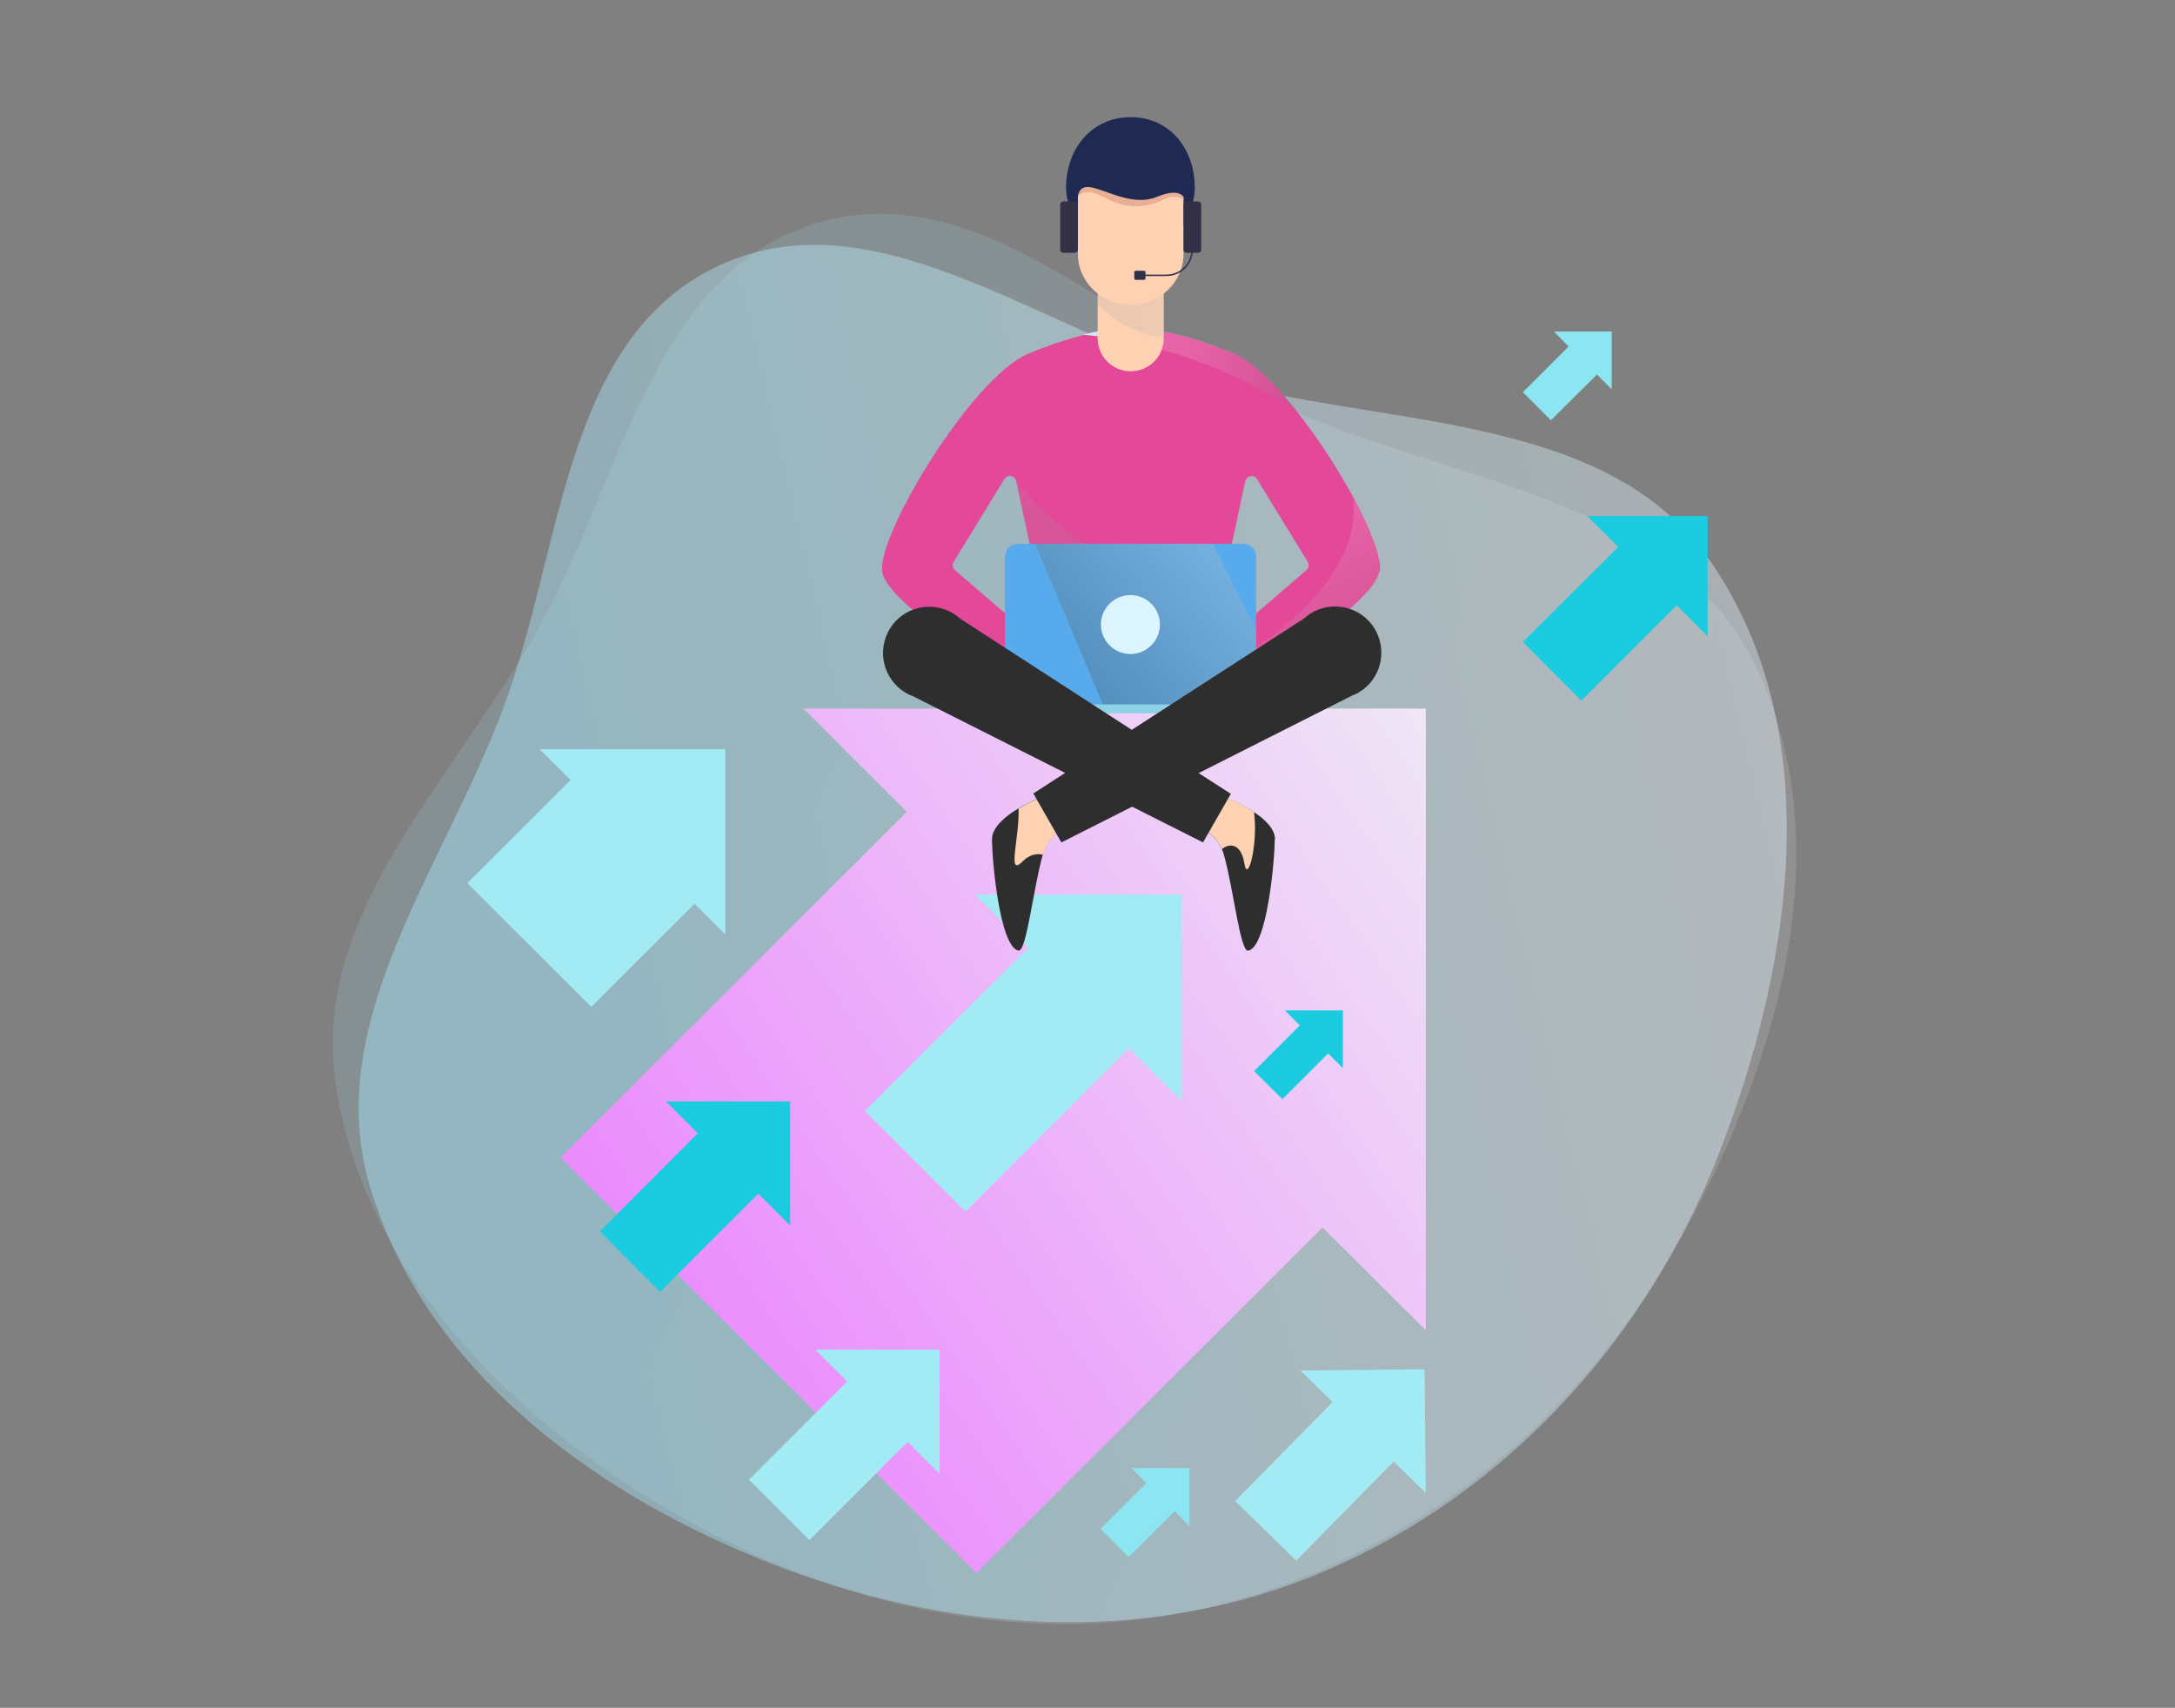<svg width="242" height="190" viewBox="0 0 242 190" fill="none" xmlns="http://www.w3.org/2000/svg">
<rect x="0" y="0" width="242" height="190" fill="#808080" stroke="none"/>
<g clip-path="url(#clip0_2313_41394)">
<path opacity="0.15" fill-rule="evenodd" clip-rule="evenodd" d="M195.385 74.17C205.074 94.598 197.629 119.145 186.411 138.805C175.391 158.117 157.432 172.859 135.875 178.464C114.932 183.908 92.976 178.889 74.346 167.939C56.366 157.37 40.388 141.148 37.345 120.551C34.544 101.592 50.529 86.74 59.876 69.981C69.095 53.45 72.582 30.444 90.706 24.87C108.889 19.277 124.624 36.683 141.816 44.78C160.975 53.803 186.327 55.07 195.385 74.17Z" fill="url(#paint0_linear_2313_41394)"/>
<path opacity="0.42" fill-rule="evenodd" clip-rule="evenodd" d="M190.591 62.853C203.217 81.612 199.513 106.993 191.351 128.102C183.332 148.839 167.771 166.088 147.289 174.836C127.391 183.335 104.932 181.637 84.878 173.58C65.522 165.804 47.304 152.139 41.226 132.224C35.63 113.893 49.224 96.829 55.968 78.867C62.621 61.148 62.64 37.88 79.732 29.672C96.878 21.438 115.032 36.309 133.239 41.758C153.529 47.831 178.787 45.314 190.591 62.853Z" fill="url(#paint1_linear_2313_41394)"/>
<path d="M158.643 78.83H89.397L100.889 90.31L62.375 128.785L108.638 175L147.152 136.558L158.643 148.006V78.83Z" fill="url(#paint2_linear_2313_41394)"/>
<path d="M80.696 83.356H60.043L63.491 86.767L51.999 98.247L65.789 112.023L77.281 100.543L80.696 103.955V83.356Z" fill="#A3EBF4"/>
<path d="M87.92 122.534H74.097L77.643 126.076L66.742 136.999L73.44 143.723L84.374 132.801L87.92 136.343V122.534Z" fill="#1BCBE0"/>
<path d="M104.538 150.148H90.715L94.261 153.69L83.327 164.613L90.058 171.337L100.992 160.414L104.538 163.957V150.148Z" fill="#A3EBF4"/>
<path d="M131.49 99.523H108.506L114.416 105.427L96.227 123.598L107.423 134.783L125.613 116.612L131.49 122.483V99.523Z" fill="#A3EBF4"/>
<path d="M158.641 166.111L158.51 152.335L144.687 152.466L148.266 155.976L137.431 166.997L144.227 173.622L155.062 162.601L158.641 166.111Z" fill="#A3EBF4"/>
<path d="M149.415 112.409H142.98L144.621 114.082L139.532 119.166L142.684 122.282L147.773 117.198L149.415 118.838V112.409Z" fill="#1BCBE0"/>
<path d="M179.327 36.879H172.892L174.534 38.551L169.444 43.635L172.564 46.751L177.686 41.667L179.327 43.307V36.879Z" fill="#8CE6F1"/>
<path d="M132.343 163.323H125.908L127.549 164.996L122.46 170.08L125.579 173.229L130.701 168.112L132.343 169.784V163.323Z" fill="#8CE6F1"/>
<path d="M189.998 57.411H176.602L180.05 60.855L169.444 71.417L175.945 77.944L186.551 67.35L189.998 70.794V57.411Z" fill="#1BCBE0"/>
<path d="M153.454 63.578C152.896 67.153 140.517 74.631 137.924 76.173C137.595 76.37 137.431 76.468 137.431 76.468L136.774 76.074L135.625 75.353L133.228 73.877L145.377 63.414C145.64 63.151 145.672 62.758 145.475 62.462L139.894 53.344C139.565 52.754 138.712 52.885 138.547 53.541L136.183 64.594L135.001 65.086L125.808 68.793L115.433 64.594L113.068 53.541C112.937 52.885 112.051 52.754 111.722 53.344L106.141 62.462C105.911 62.758 105.976 63.151 106.239 63.414L118.388 73.877L114.185 76.468C114.185 76.468 98.786 67.612 98.162 63.61C97.538 59.576 108.176 41.962 114.382 39.371C116.844 38.322 118.946 37.698 120.555 37.272C122.951 36.649 124.33 36.616 124.33 36.616L124.757 37.895L125.841 41.109L126.793 38.322L127.384 36.616C127.384 36.616 131.127 36.78 137.333 39.371C139.368 40.224 141.864 42.684 144.293 45.767C146.625 48.719 148.923 52.261 150.63 55.443C152.535 59.018 153.749 62.167 153.52 63.61L153.454 63.578Z" fill="#E34899"/>
<path d="M124.264 36.551L124.691 37.83C122.097 37.338 120.488 37.239 120.488 37.239C122.885 36.616 124.264 36.551 124.264 36.551Z" fill="#D0EBF5"/>
<path style="mix-blend-mode:multiply" opacity="0.15" d="M144.226 45.735C137.889 41.471 131.356 39.306 126.759 38.256L127.35 36.551C127.35 36.551 131.093 36.715 137.298 39.306C139.334 40.159 141.829 42.619 144.259 45.702L144.226 45.735Z" fill="url(#paint3_linear_2313_41394)"/>
<path style="mix-blend-mode:multiply" opacity="0.15" d="M153.453 63.578C152.894 67.153 140.516 74.632 137.922 76.173L136.773 76.075L135 75.878L135.624 75.353L138.645 72.762C138.645 72.762 151.712 65.12 150.563 55.444C152.468 59.019 153.682 62.168 153.453 63.611V63.578Z" fill="url(#paint4_linear_2313_41394)"/>
<path style="mix-blend-mode:multiply" opacity="0.15" d="M135 65.021L125.807 68.727L115.431 64.529L113.067 53.475C113.067 53.475 119.634 63.184 132.669 64.627C133.588 64.726 134.376 64.857 135 65.021Z" fill="url(#paint5_linear_2313_41394)"/>
<path d="M129.484 30.22V37.633C129.484 39.666 127.842 41.306 125.806 41.306C123.771 41.306 122.129 39.666 122.129 37.633V30.22H129.484Z" fill="#FDD1B1"/>
<path style="mix-blend-mode:multiply" opacity="0.21" d="M122.129 30.745L122.359 30.22H129.484V37.567C125.938 37.174 123.409 35.14 122.129 33.894V30.745Z" fill="url(#paint6_linear_2313_41394)"/>
<path d="M132.934 20.839C132.934 22.709 132.014 24.841 130.898 26.219C129.453 27.957 128.238 28.679 125.809 28.679C123.379 28.679 122.361 28.679 120.917 26.973C119.8 25.628 118.618 22.742 118.618 20.872C118.618 16.543 121.475 13.033 125.809 13.033C130.143 13.033 132.934 16.543 132.934 20.872V20.839Z" fill="#202952"/>
<path d="M131.684 20.839V28.252C131.684 31.368 129.057 33.894 125.807 33.894C122.556 33.894 119.93 31.368 119.93 28.252V20.839H131.684Z" fill="#FDD1B1"/>
<path d="M138.317 60.495H113.265C112.467 60.495 111.82 61.141 111.82 61.938V77.026C111.82 77.823 112.467 78.469 113.265 78.469H138.317C139.115 78.469 139.762 77.823 139.762 77.026V61.938C139.762 61.141 139.115 60.495 138.317 60.495Z" fill="#57ABEC"/>
<path style="mix-blend-mode:screen" opacity="0.3" d="M139.764 70.105V77.026C139.764 77.813 139.108 78.469 138.32 78.469H122.756L115.172 60.495H134.971L139.764 70.138V70.105Z" fill="url(#paint7_linear_2313_41394)"/>
<path d="M139.138 78.371H112.838V79.355H139.138V78.371Z" fill="#8ED2E8"/>
<path d="M129.059 69.482C129.059 71.286 127.581 72.762 125.776 72.762C123.97 72.762 122.492 71.286 122.492 69.482C122.492 67.678 123.97 66.202 125.776 66.202C127.581 66.202 129.059 67.678 129.059 69.482Z" fill="#DCF4FE"/>
<path d="M141.83 93.36C141.83 95.853 140.944 105.431 138.875 105.759C137.989 105.923 137.234 98.805 136.183 95.132C136.117 94.902 136.052 94.672 135.953 94.475C134.804 91.917 131.75 91.359 130.831 91.228C130.667 91.228 130.568 91.228 130.568 91.228L130.798 91.13L136.675 88.867C136.675 88.867 138.186 89.457 139.565 90.376C140.747 91.163 141.863 92.212 141.863 93.393L141.83 93.36Z" fill="#2E2E2E"/>
<path d="M138.449 96.05C138.154 94.016 136.906 93.656 135.954 94.475C134.805 91.917 131.751 91.359 130.832 91.228V91.097L136.644 88.834C136.644 88.834 138.154 89.424 139.533 90.343C139.993 93.984 138.811 98.444 138.449 96.017V96.05Z" fill="#FDD1B1"/>
<path d="M136.971 88.276L133.852 93.721L105.418 79.387L101.51 77.419C101.215 77.321 100.952 77.19 100.69 77.026C98.26 75.517 97.537 72.368 99.015 69.941C100.493 67.514 103.677 66.792 106.107 68.268C106.37 68.432 106.6 68.629 106.829 68.826L131.389 84.734L136.938 88.309L136.971 88.276Z" fill="#2E2E2E"/>
<path d="M121.67 91.195C121.67 91.195 120.947 91.228 120.028 91.491C118.583 91.917 116.646 92.868 116.022 95.099C114.972 98.772 114.217 105.89 113.33 105.759C111.262 105.398 110.375 95.82 110.375 93.36C110.375 92.016 111.918 90.769 113.297 89.949C114.479 89.26 115.53 88.834 115.53 88.834L120.455 90.736L121.637 91.195H121.67Z" fill="#2E2E2E"/>
<path d="M120.522 90.736L120.063 91.491C118.618 91.917 116.681 92.868 116.057 95.099C115.433 94.935 114.612 95 113.759 95.853C111.986 97.657 113.463 93.098 113.332 89.949C114.514 89.26 115.565 88.834 115.565 88.834L120.49 90.736H120.522Z" fill="#FDD1B1"/>
<path d="M151.254 76.993C153.684 75.484 154.406 72.335 152.928 69.908C151.418 67.481 148.266 66.759 145.836 68.235C145.574 68.4 145.344 68.596 145.114 68.793L114.973 88.276L118.092 93.721L150.433 77.387C150.696 77.288 150.991 77.157 151.254 76.993Z" fill="#2E2E2E"/>
<path d="M131.686 20.839V22.184C131.161 21.856 130.439 21.725 129.487 22.184C127.32 23.299 125.054 23.135 123.117 22.086C121.607 21.266 120.753 21.102 119.965 21.79V20.806H131.719L131.686 20.839Z" fill="#E8AF95"/>
<path d="M119.929 22.413C119.929 22.413 119.667 20.511 121.407 20.839C123.147 21.167 126.102 22.971 128.663 21.922C131.224 20.839 131.684 21.922 131.684 21.922C131.684 21.922 133.325 22.184 132.669 20.61C132.012 19.035 130.469 17.657 128.499 17.985C126.529 18.314 122.293 19.494 121.308 19.494C120.323 19.494 118.846 20.183 118.846 20.183L119.962 22.413H119.929Z" fill="#202952"/>
<path d="M119.603 22.414H118.289C118.108 22.414 117.961 22.56 117.961 22.742V27.793C117.961 27.974 118.108 28.121 118.289 28.121H119.603C119.784 28.121 119.931 27.974 119.931 27.793V22.742C119.931 22.56 119.784 22.414 119.603 22.414Z" fill="#333147"/>
<path d="M133.326 22.414H132.013C131.832 22.414 131.685 22.56 131.685 22.742V27.793C131.685 27.974 131.832 28.121 132.013 28.121H133.326C133.508 28.121 133.655 27.974 133.655 27.793V22.742C133.655 22.56 133.508 22.414 133.326 22.414Z" fill="#333147"/>
<path d="M129.779 30.712H126.791V30.548H129.779C131.322 30.548 132.57 29.302 132.57 27.76V27.366H132.734V27.76C132.734 29.4 131.421 30.712 129.779 30.712Z" fill="#333147"/>
<path d="M127.286 30.122H126.366C126.276 30.122 126.202 30.195 126.202 30.286V30.974C126.202 31.065 126.276 31.138 126.366 31.138H127.286C127.376 31.138 127.45 31.065 127.45 30.974V30.286C127.45 30.195 127.376 30.122 127.286 30.122Z" fill="#333147"/>
</g>
<defs>
<linearGradient id="paint0_linear_2313_41394" x1="71.402" y1="98.047" x2="155.541" y2="135.147" gradientUnits="userSpaceOnUse">
<stop stop-color="#A5E9FF"/>
<stop offset="1" stop-color="#F0F3F5"/>
</linearGradient>
<linearGradient id="paint1_linear_2313_41394" x1="69.458" y1="146.588" x2="235.114" y2="107.419" gradientUnits="userSpaceOnUse">
<stop stop-color="#A5E9FF"/>
<stop offset="1" stop-color="#F0F3F5"/>
</linearGradient>
<linearGradient id="paint2_linear_2313_41394" x1="51.967" y1="162.208" x2="175.801" y2="78.221" gradientUnits="userSpaceOnUse">
<stop stop-color="#E974FE"/>
<stop offset="1" stop-color="#F0F3F5"/>
</linearGradient>
<linearGradient id="paint3_linear_2313_41394" x1="132.045" y1="40.06" x2="156.109" y2="46.206" gradientUnits="userSpaceOnUse">
<stop stop-color="white"/>
<stop offset="1"/>
</linearGradient>
<linearGradient id="paint4_linear_2313_41394" x1="140.647" y1="61.544" x2="155.891" y2="90.848" gradientUnits="userSpaceOnUse">
<stop stop-color="white"/>
<stop offset="1"/>
</linearGradient>
<linearGradient id="paint5_linear_2313_41394" x1="74.685" y1="16.017" x2="187.652" y2="125.292" gradientUnits="userSpaceOnUse">
<stop stop-color="white"/>
<stop offset="1"/>
</linearGradient>
<linearGradient id="paint6_linear_2313_41394" x1="161.234" y1="36.944" x2="63.26" y2="27.511" gradientUnits="userSpaceOnUse">
<stop stop-color="white"/>
<stop offset="0.66" stop-color="#6E6B6C"/>
<stop offset="1" stop-color="#231F20"/>
</linearGradient>
<linearGradient id="paint7_linear_2313_41394" x1="145.477" y1="53.377" x2="108.867" y2="85.394" gradientUnits="userSpaceOnUse">
<stop stop-color="white"/>
<stop offset="1"/>
</linearGradient>
<clipPath id="clip0_2313_41394">
<rect width="242" height="190" fill="white"/>
</clipPath>
</defs>
</svg>
